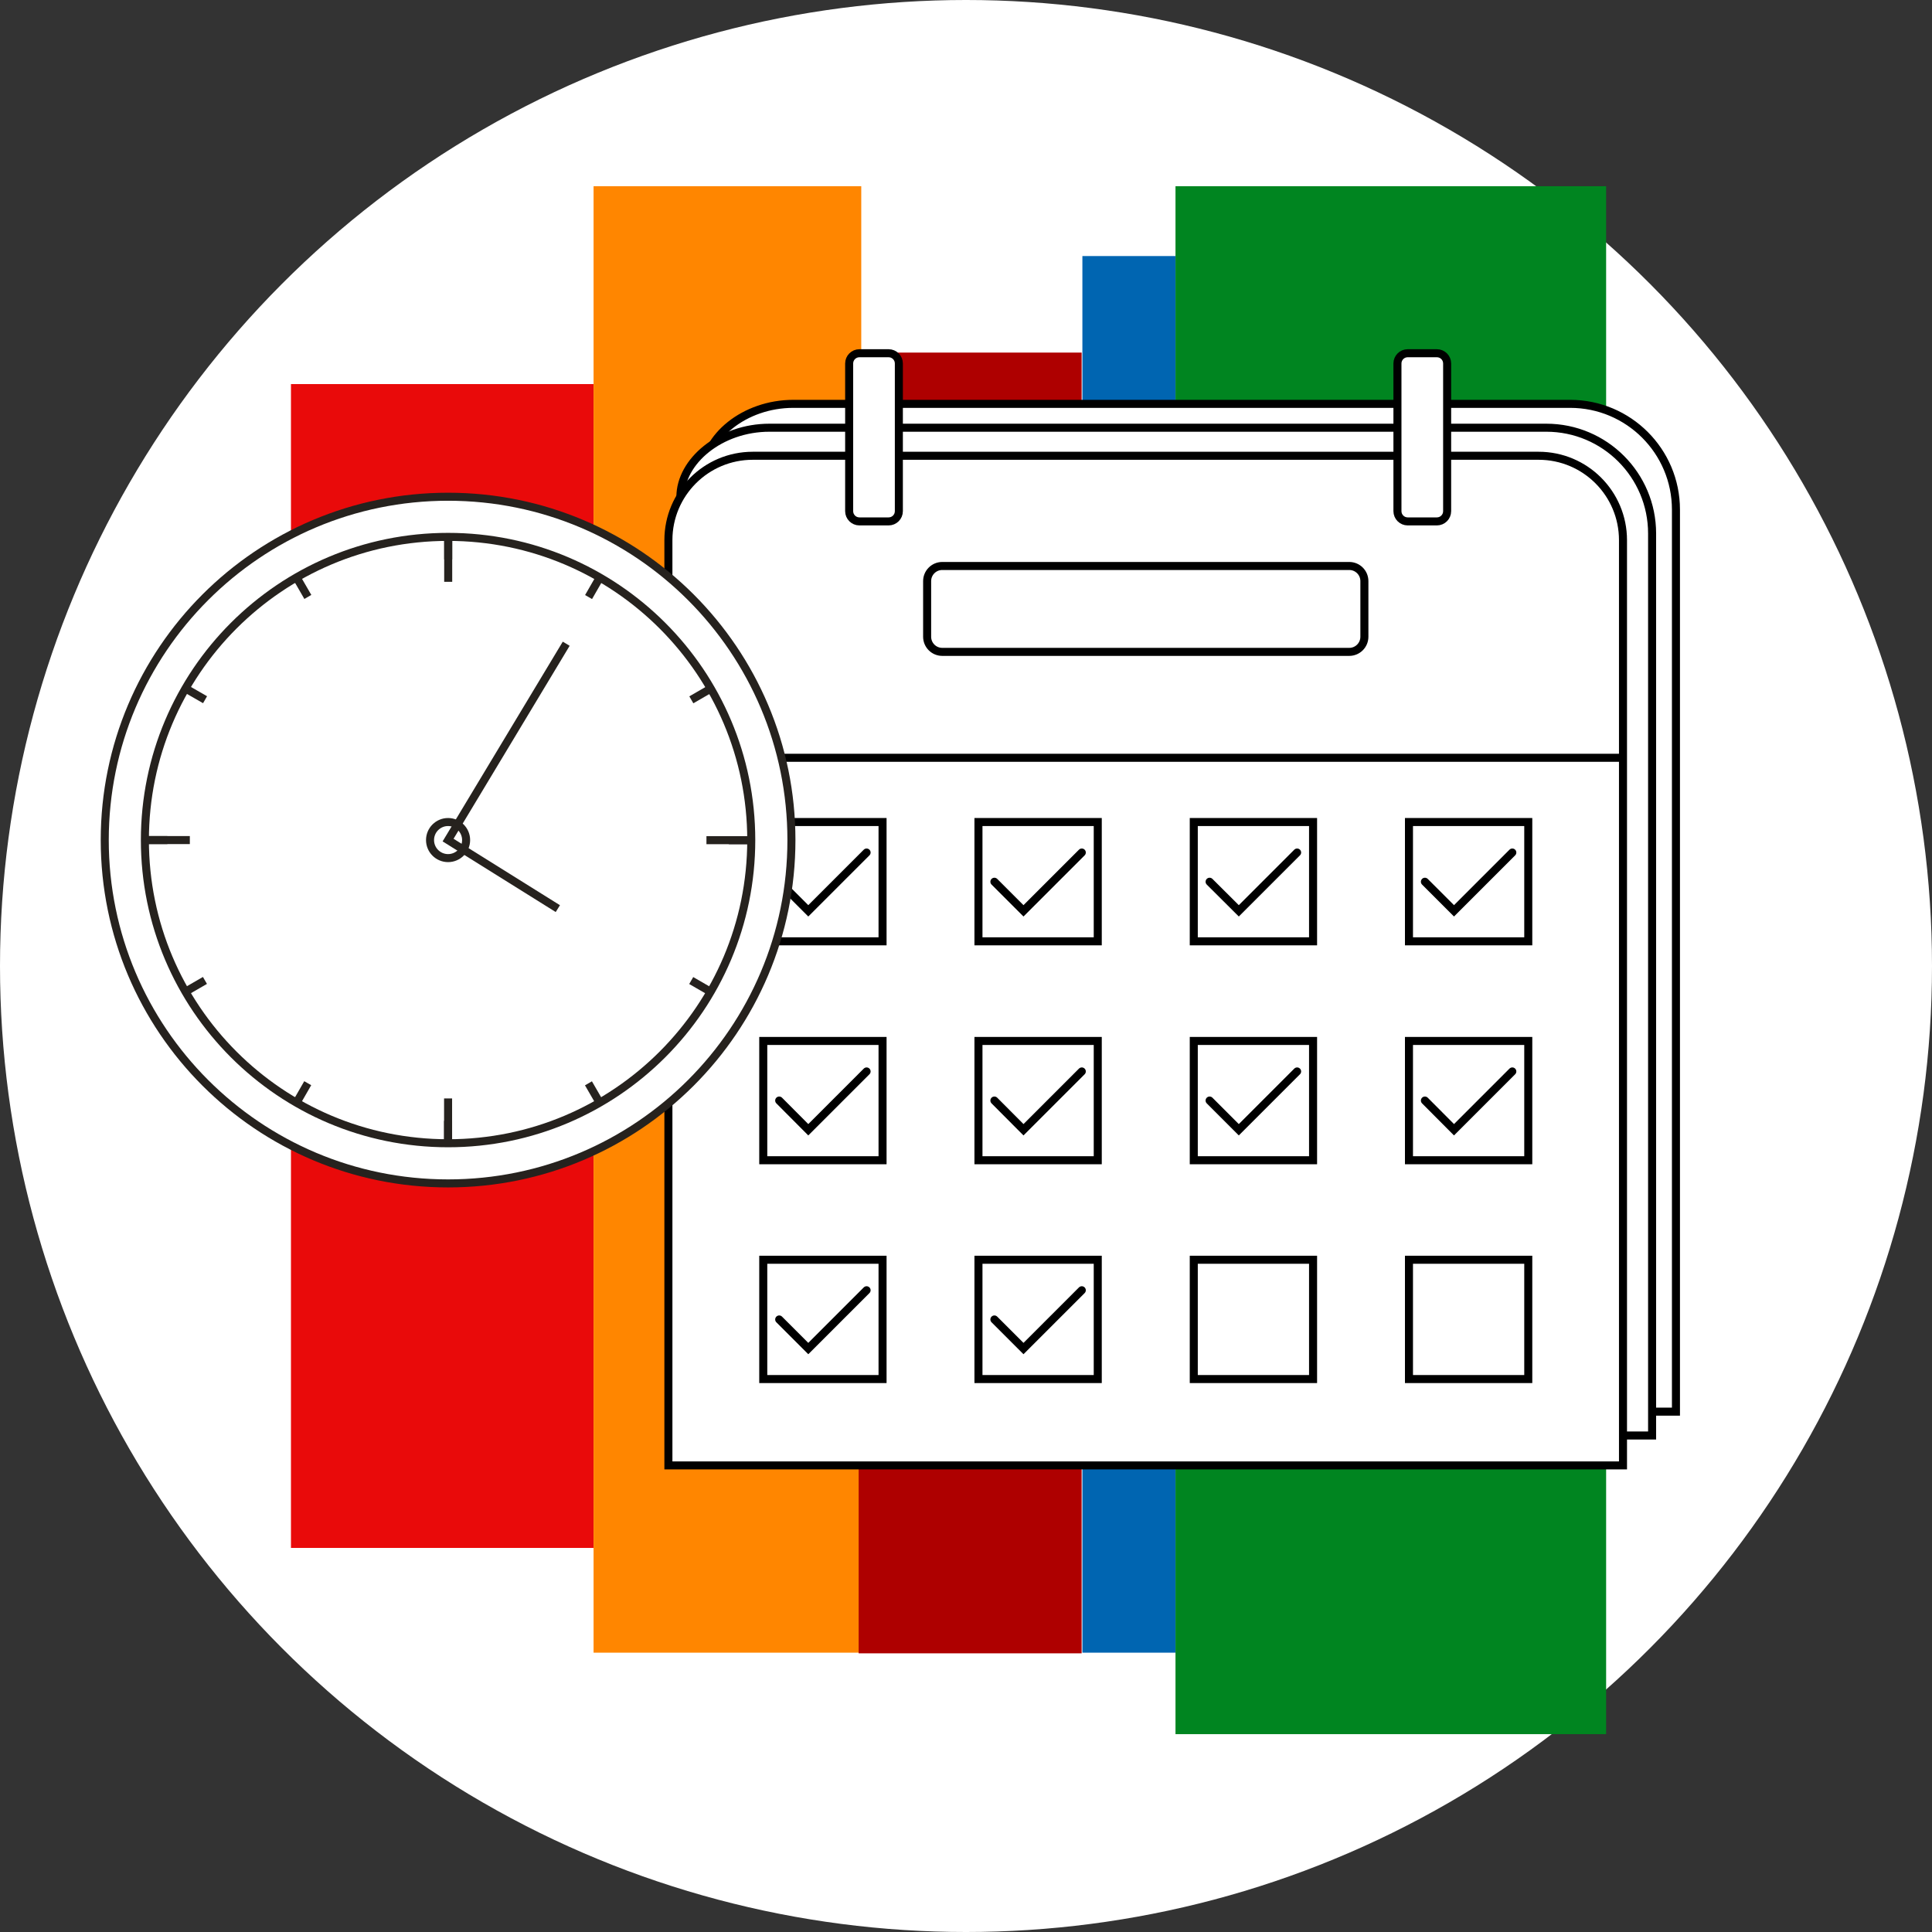 <svg width="239" height="239" viewBox="0 0 239 239" fill="none" xmlns="http://www.w3.org/2000/svg">
<rect x="0" y="0" width="239" height="239" fill="#333333" stroke="none"/>
<circle cx="119.5" cy="119.5" r="119.5" fill="white"/>
<path d="M73.428 47.512H35.994V191.488H73.428V47.512Z" fill="#E90A0A"/>
<path d="M145.416 31.675H133.898V204.446H145.416V31.675Z" fill="#0065B1"/>
<path d="M106.542 23.036H73.428V204.446H106.542V23.036Z" fill="#FF8600"/>
<path d="M133.806 43.617H106.221V204.527H133.806V43.617Z" fill="#AE0000"/>
<path d="M198.687 23.036H145.416V214.524H198.687V23.036Z" fill="#008520"/>
<path d="M87.12 58.511C87.12 54.106 92.058 49.959 98.134 49.959H194.238C201.465 49.959 207.325 55.819 207.325 63.047V174.628H203.726" fill="white"/>
<path d="M87.12 58.511C87.12 54.106 92.058 49.959 98.134 49.959H194.238C201.465 49.959 207.325 55.819 207.325 63.047V174.628H203.726" stroke="black" stroke-width="0.993" stroke-miterlimit="10"/>
<path d="M84.17 61.463C84.17 57.057 89.108 52.911 95.184 52.911H191.288C198.515 52.911 204.375 58.771 204.375 65.998V177.58H200.776" fill="white"/>
<path d="M84.17 61.463C84.17 57.057 89.108 52.911 95.184 52.911H191.288C198.515 52.911 204.375 58.771 204.375 65.998V177.58H200.776" stroke="black" stroke-width="0.993" stroke-miterlimit="10"/>
<path d="M179.019 56.381H190.336C196.109 56.381 200.774 61.06 200.774 66.819V181.28H82.685V66.819C82.685 61.046 87.364 56.381 93.123 56.381H105.044" fill="white"/>
<path d="M179.019 56.381H190.336C196.109 56.381 200.774 61.06 200.774 66.819V181.28H82.685V66.819C82.685 61.046 87.364 56.381 93.123 56.381H105.044" stroke="black" stroke-width="0.993" stroke-miterlimit="10"/>
<path d="M111.193 56.381H172.873" stroke="black" stroke-width="0.993" stroke-miterlimit="10"/>
<path d="M82.685 93.742H200.788" stroke="black" stroke-width="0.993" stroke-miterlimit="10"/>
<path d="M166.912 70.015H116.563C115.53 70.015 114.692 70.853 114.692 71.887V78.769C114.692 79.803 115.53 80.641 116.563 80.641H166.912C167.945 80.641 168.783 79.803 168.783 78.769V71.887C168.783 70.853 167.945 70.015 166.912 70.015Z" stroke="black" stroke-width="0.993" stroke-miterlimit="10"/>
<path d="M109.177 101.69H94.42V116.447H109.177V101.69Z" stroke="black" stroke-width="0.993" stroke-miterlimit="10"/>
<path d="M135.799 101.69H121.041V116.447H135.799V101.69Z" stroke="black" stroke-width="0.993" stroke-miterlimit="10"/>
<path d="M162.434 101.69H147.677V116.447H162.434V101.69Z" stroke="black" stroke-width="0.993" stroke-miterlimit="10"/>
<path d="M189.056 101.69H174.298V116.447H189.056V101.69Z" stroke="black" stroke-width="0.993" stroke-miterlimit="10"/>
<path d="M109.177 128.772H94.42V143.529H109.177V128.772Z" stroke="black" stroke-width="0.993" stroke-miterlimit="10"/>
<path d="M135.799 128.772H121.041V143.529H135.799V128.772Z" stroke="black" stroke-width="0.993" stroke-miterlimit="10"/>
<path d="M189.056 128.772H174.298V143.529H189.056V128.772Z" stroke="black" stroke-width="0.993" stroke-miterlimit="10"/>
<path d="M109.177 155.839H94.42V170.597H109.177V155.839Z" stroke="black" stroke-width="0.993" stroke-miterlimit="10"/>
<path d="M135.799 155.839H121.041V170.597H135.799V155.839Z" stroke="black" stroke-width="0.993" stroke-miterlimit="10"/>
<path d="M162.434 155.839H147.677V170.597H162.434V155.839Z" stroke="black" stroke-width="0.993" stroke-miterlimit="10"/>
<path d="M189.056 155.839H174.298V170.597H189.056V155.839Z" stroke="black" stroke-width="0.993" stroke-miterlimit="10"/>
<path d="M109.927 43.697H106.313C105.614 43.697 105.046 44.264 105.046 44.964V63.234C105.046 63.934 105.614 64.501 106.313 64.501H109.927C110.627 64.501 111.194 63.934 111.194 63.234V44.964C111.194 44.264 110.627 43.697 109.927 43.697Z" fill="white" stroke="black" stroke-width="0.993" stroke-miterlimit="10"/>
<path d="M177.753 43.697H174.139C173.44 43.697 172.872 44.264 172.872 44.964V63.234C172.872 63.934 173.44 64.501 174.139 64.501H177.753C178.453 64.501 179.02 63.934 179.02 63.234V44.964C179.02 44.264 178.453 43.697 177.753 43.697Z" fill="white" stroke="black" stroke-width="0.993" stroke-miterlimit="10"/>
<path d="M162.434 128.772H147.677V143.529H162.434V128.772Z" stroke="black" stroke-width="0.993" stroke-miterlimit="10"/>
<path d="M96.391 109.076L99.99 112.675L107.203 105.462" stroke="black" stroke-width="0.993" stroke-miterlimit="10" stroke-linecap="round"/>
<path d="M123.012 109.076L126.612 112.675L133.825 105.462" stroke="black" stroke-width="0.993" stroke-miterlimit="10" stroke-linecap="round"/>
<path d="M149.634 109.076L153.248 112.675L160.461 105.462" stroke="black" stroke-width="0.993" stroke-miterlimit="10" stroke-linecap="round"/>
<path d="M176.269 109.076L179.869 112.675L187.082 105.462" stroke="black" stroke-width="0.993" stroke-miterlimit="10" stroke-linecap="round"/>
<path d="M96.391 136.143L99.99 139.757L107.203 132.544" stroke="black" stroke-width="0.993" stroke-miterlimit="10" stroke-linecap="round"/>
<path d="M123.012 136.143L126.612 139.757L133.825 132.544" stroke="black" stroke-width="0.993" stroke-miterlimit="10" stroke-linecap="round"/>
<path d="M149.634 136.143L153.248 139.757L160.461 132.544" stroke="black" stroke-width="0.993" stroke-miterlimit="10" stroke-linecap="round"/>
<path d="M176.269 136.143L179.869 139.757L187.082 132.544" stroke="black" stroke-width="0.993" stroke-miterlimit="10" stroke-linecap="round"/>
<path d="M96.391 163.225L99.99 166.824L107.203 159.611" stroke="black" stroke-width="0.993" stroke-miterlimit="10" stroke-linecap="round"/>
<path d="M123.012 163.225L126.612 166.824L133.825 159.611" stroke="black" stroke-width="0.993" stroke-miterlimit="10" stroke-linecap="round"/>
<path d="M55.431 146.395C78.888 146.395 97.904 127.379 97.904 103.922C97.904 80.465 78.888 61.449 55.431 61.449C31.974 61.449 12.958 80.465 12.958 103.922C12.958 127.379 31.974 146.395 55.431 146.395Z" fill="white" stroke="#26221E" stroke-width="0.993" stroke-miterlimit="10"/>
<path d="M55.43 141.427C76.144 141.427 92.935 124.635 92.935 103.921C92.935 83.208 76.144 66.416 55.43 66.416C34.716 66.416 17.924 83.208 17.924 103.921C17.924 124.635 34.716 141.427 55.43 141.427Z" stroke="#26221E" stroke-width="0.993" stroke-miterlimit="10"/>
<path d="M55.431 141.427V135.884" stroke="#26221E" stroke-width="0.993" stroke-miterlimit="10"/>
<path d="M17.941 103.922H23.484" stroke="#26221E" stroke-width="0.993" stroke-miterlimit="10"/>
<path d="M55.445 66.43V71.974" stroke="#26221E" stroke-width="0.993" stroke-miterlimit="10"/>
<path d="M92.935 103.936H87.392" stroke="#26221E" stroke-width="0.993" stroke-miterlimit="10"/>
<path d="M55.431 141.427V138.649" stroke="#26221E" stroke-width="0.993" stroke-miterlimit="10"/>
<path d="M36.686 136.403L38.068 133.998" stroke="#26221E" stroke-width="0.993" stroke-miterlimit="10"/>
<path d="M22.963 122.667L25.353 121.285" stroke="#26221E" stroke-width="0.993" stroke-miterlimit="10"/>
<path d="M17.941 103.922H20.705" stroke="#26221E" stroke-width="0.993" stroke-miterlimit="10"/>
<path d="M22.963 85.176L25.367 86.558" stroke="#26221E" stroke-width="0.993" stroke-miterlimit="10"/>
<path d="M36.7 71.455L38.082 73.845" stroke="#26221E" stroke-width="0.993" stroke-miterlimit="10"/>
<path d="M55.445 66.43V69.195" stroke="#26221E" stroke-width="0.993" stroke-miterlimit="10"/>
<path d="M74.191 71.455L72.809 73.859" stroke="#26221E" stroke-width="0.993" stroke-miterlimit="10"/>
<path d="M87.912 85.19L85.522 86.573" stroke="#26221E" stroke-width="0.993" stroke-miterlimit="10"/>
<path d="M92.938 103.936H90.159" stroke="#26221E" stroke-width="0.993" stroke-miterlimit="10"/>
<path d="M87.898 122.681L85.508 121.299" stroke="#26221E" stroke-width="0.993" stroke-miterlimit="10"/>
<path d="M74.177 136.403L72.795 134.013" stroke="#26221E" stroke-width="0.993" stroke-miterlimit="10"/>
<path d="M70.044 79.633L55.431 103.922L69.008 112.402" stroke="#26221E" stroke-width="0.993" stroke-miterlimit="10"/>
<path d="M55.43 106.153C56.662 106.153 57.661 105.154 57.661 103.921C57.661 102.689 56.662 101.69 55.43 101.69C54.197 101.69 53.198 102.689 53.198 103.921C53.198 105.154 54.197 106.153 55.43 106.153Z" stroke="#26221E" stroke-width="0.993" stroke-miterlimit="10"/>
</svg>
